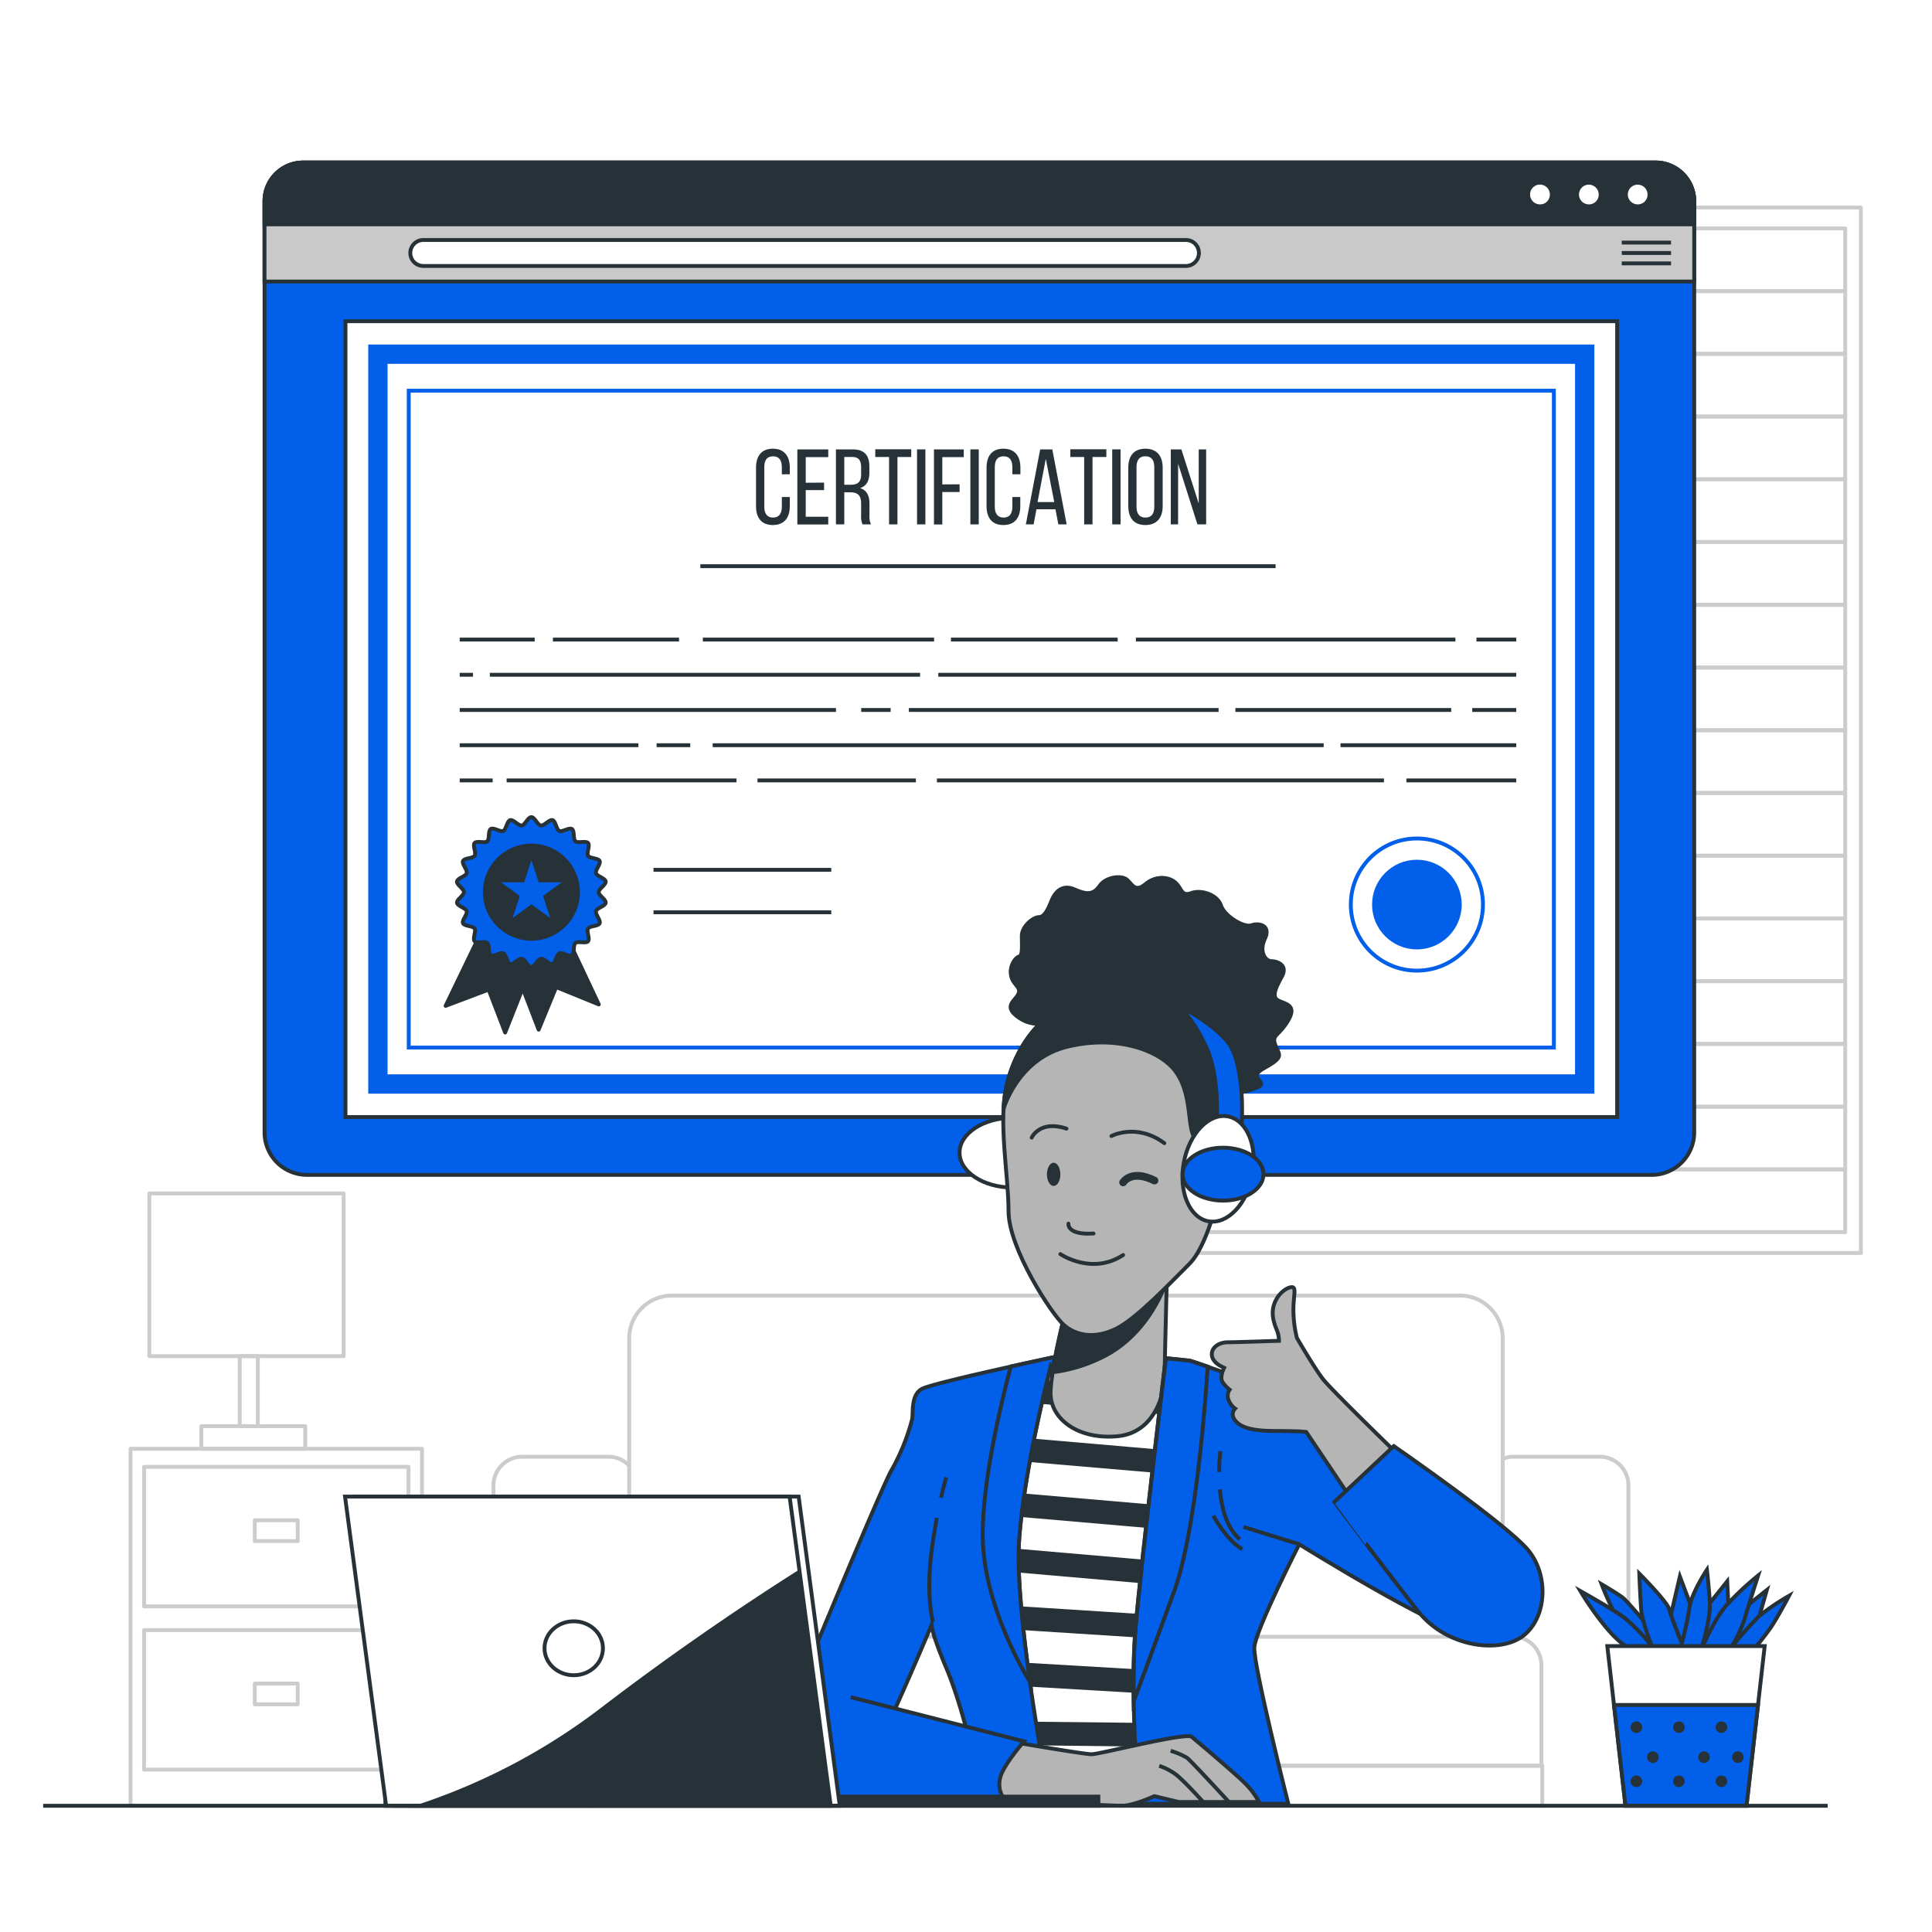 <svg class="animated" id="freepik_stories-certification" xmlns="http://www.w3.org/2000/svg" viewBox="0 0 500 500" version="1.1" xmlns:xlink="http://www.w3.org/1999/xlink" xmlns:svgjs="http://svgjs.com/svgjs"><style>svg#freepik_stories-certification:not(.animated) .animable {opacity: 0;}svg#freepik_stories-certification.animated #freepik--Certification--inject-271 {animation: 3s Infinite  linear floating;animation-delay: 0s;}            @keyframes floating {                0% {                    opacity: 1;                    transform: translateY(0px);                }                50% {                    transform: translateY(-10px);                }                100% {                    opacity: 1;                    transform: translateY(0px);                }            }        .animator-hidden { display: none; }</style><g id="freepik--background-simple--inject-271" class="animable animator-hidden" style="transform-origin: 247.84px 246.821px;"><path d="M441.7,104.54A147.55,147.55,0,0,0,399,66.37C371.45,50,340.36,40.15,308.9,34.7c-99.55-17.23-154.12,1-195.28,30.63C86.36,85,77.79,126.82,69.74,157.23c-4.52,17.07-8.55,34.32-14.17,51.07-8.73,26-28.56,47-35.17,73.81-7,28.29-6.45,58.09,3.24,85.71C42.79,422.38,75.33,454,150,464.5c40,5.64,72.15-10.89,105.34-30.78,20.46-12.26,41.67-23.31,65.15-28.31,24.8-5.27,50.31-6,75.18-10.9,55.63-10.95,73.48-63.6,80.71-113.47C485.13,220.66,479.65,154.67,441.7,104.54Z" style="fill: rgb(1, 95, 234); transform-origin: 247.84px 246.821px;" id="ela6705snpzdi" class="animable"></path><g id="eltlulbagwai"><path d="M441.7,104.54A147.55,147.55,0,0,0,399,66.37C371.45,50,340.36,40.15,308.9,34.7c-99.55-17.23-154.12,1-195.28,30.63C86.36,85,77.79,126.82,69.74,157.23c-4.52,17.07-8.55,34.32-14.17,51.07-8.73,26-28.56,47-35.17,73.81-7,28.29-6.45,58.09,3.24,85.71C42.79,422.38,75.33,454,150,464.5c40,5.64,72.15-10.89,105.34-30.78,20.46-12.26,41.67-23.31,65.15-28.31,24.8-5.27,50.31-6,75.18-10.9,55.63-10.95,73.48-63.6,80.71-113.47C485.13,220.66,479.65,154.67,441.7,104.54Z" style="fill: rgb(255, 255, 255); opacity: 0.7; transform-origin: 247.84px 246.821px;" class="animable"></path></g></g><g id="freepik--Window--inject-271" class="animable" style="transform-origin: 379.785px 188.99px;"><g id="elhlox2ewmlpv"><g style="opacity: 0.2; transform-origin: 379.785px 188.99px;" class="animable"><polygon points="477.54 59.11 286.78 59.11 280.01 75.34 477.54 75.34 477.54 59.11" style="fill: none; stroke: rgb(0, 0, 0); stroke-linejoin: round; transform-origin: 378.775px 67.225px;" id="elr1h9umb5xk" class="animable"></polygon><polygon points="477.54 75.34 286.78 75.34 280.01 91.58 477.54 91.58 477.54 75.34" style="fill: none; stroke: rgb(0, 0, 0); stroke-linejoin: round; transform-origin: 378.775px 83.46px;" id="el3z6r0z8gsd5" class="animable"></polygon><polygon points="477.54 91.58 286.78 91.58 280.01 107.81 477.54 107.81 477.54 91.58" style="fill: none; stroke: rgb(0, 0, 0); stroke-linejoin: round; transform-origin: 378.775px 99.695px;" id="elu4zjrjivden" class="animable"></polygon><polygon points="477.54 107.81 286.78 107.81 280.01 124.05 477.54 124.05 477.54 107.81" style="fill: none; stroke: rgb(0, 0, 0); stroke-linejoin: round; transform-origin: 378.775px 115.93px;" id="el1n9edhwur7mi" class="animable"></polygon><polygon points="477.54 124.05 286.78 124.05 280.01 140.28 477.54 140.28 477.54 124.05" style="fill: none; stroke: rgb(0, 0, 0); stroke-linejoin: round; transform-origin: 378.775px 132.165px;" id="elxvs2me3llrg" class="animable"></polygon><polygon points="477.54 140.28 286.78 140.28 280.01 156.52 477.54 156.52 477.54 140.28" style="fill: none; stroke: rgb(0, 0, 0); stroke-linejoin: round; transform-origin: 378.775px 148.4px;" id="el1mji5rt6scz" class="animable"></polygon><polygon points="477.54 156.52 286.78 156.52 280.01 172.75 477.54 172.75 477.54 156.52" style="fill: none; stroke: rgb(0, 0, 0); stroke-linejoin: round; transform-origin: 378.775px 164.635px;" id="elul08lkp49z" class="animable"></polygon><polygon points="477.54 172.75 286.78 172.75 280.01 188.99 477.54 188.99 477.54 172.75" style="fill: none; stroke: rgb(0, 0, 0); stroke-linejoin: round; transform-origin: 378.775px 180.87px;" id="el2jo359a595v" class="animable"></polygon><polygon points="477.54 188.99 286.78 188.99 280.01 205.22 477.54 205.22 477.54 188.99" style="fill: none; stroke: rgb(0, 0, 0); stroke-linejoin: round; transform-origin: 378.775px 197.105px;" id="elg7piyuk30qk" class="animable"></polygon><polygon points="477.54 205.22 286.78 205.22 280.01 221.46 477.54 221.46 477.54 205.22" style="fill: none; stroke: rgb(0, 0, 0); stroke-linejoin: round; transform-origin: 378.775px 213.34px;" id="elqw5myenwkg" class="animable"></polygon><polygon points="477.54 221.46 286.78 221.46 280.01 237.69 477.54 237.69 477.54 221.46" style="fill: none; stroke: rgb(0, 0, 0); stroke-linejoin: round; transform-origin: 378.775px 229.575px;" id="elzivwmex76iq" class="animable"></polygon><polygon points="477.54 237.69 286.78 237.69 280.01 253.93 477.54 253.93 477.54 237.69" style="fill: none; stroke: rgb(0, 0, 0); stroke-linejoin: round; transform-origin: 378.775px 245.81px;" id="el14mhn39mami" class="animable"></polygon><polygon points="477.54 253.93 286.78 253.93 280.01 270.16 477.54 270.16 477.54 253.93" style="fill: none; stroke: rgb(0, 0, 0); stroke-linejoin: round; transform-origin: 378.775px 262.045px;" id="elc740l6pujb" class="animable"></polygon><polygon points="477.54 270.16 286.78 270.16 280.01 286.4 477.54 286.4 477.54 270.16" style="fill: none; stroke: rgb(0, 0, 0); stroke-linejoin: round; transform-origin: 378.775px 278.28px;" id="elytxoug069zk" class="animable"></polygon><polygon points="477.54 286.4 286.78 286.4 280.01 302.63 477.54 302.63 477.54 286.4" style="fill: none; stroke: rgb(0, 0, 0); stroke-linejoin: round; transform-origin: 378.775px 294.515px;" id="el5x83sair25s" class="animable"></polygon><polygon points="477.54 302.63 286.78 302.63 280.01 318.87 477.54 318.87 477.54 302.63" style="fill: none; stroke: rgb(0, 0, 0); stroke-linejoin: round; transform-origin: 378.775px 310.75px;" id="el0ekqoicifp9" class="animable"></polygon><rect x="277.98" y="53.7" width="203.61" height="270.58" style="fill: none; stroke: rgb(0, 0, 0); stroke-linejoin: round; transform-origin: 379.785px 188.99px;" id="elmynbfywbwy8" class="animable"></rect></g></g></g><g id="freepik--Lamp--inject-271" class="animable" style="transform-origin: 71.495px 388.095px;"><g id="el555mjvrpsa8"><g style="opacity: 0.2; transform-origin: 71.495px 388.095px;" class="animable"><rect x="37.29" y="421.87" width="68.42" height="36.11" style="fill: none; stroke: rgb(0, 0, 0); stroke-linejoin: round; transform-origin: 71.5px 439.925px;" id="elgk91cgpdafp" class="animable"></rect><rect x="65.94" y="435.7" width="11.11" height="5.38" style="fill: none; stroke: rgb(0, 0, 0); stroke-linejoin: round; transform-origin: 71.495px 438.39px;" id="elh7yz9hz8xbj" class="animable"></rect><rect x="33.78" y="374.94" width="75.43" height="92.39" style="fill: none; stroke: rgb(0, 0, 0); stroke-linejoin: round; transform-origin: 71.495px 421.135px;" id="el47euc618osu" class="animable"></rect><rect x="37.29" y="379.62" width="68.42" height="36.11" style="fill: none; stroke: rgb(0, 0, 0); stroke-linejoin: round; transform-origin: 71.5px 397.675px;" id="eleh7q9wzx7ea" class="animable"></rect><rect x="65.94" y="393.45" width="11.11" height="5.38" style="fill: none; stroke: rgb(0, 0, 0); stroke-linejoin: round; transform-origin: 71.495px 396.14px;" id="elod91o51w1ue" class="animable"></rect><rect x="52.1" y="369.09" width="26.9" height="5.85" style="fill: none; stroke: rgb(0, 0, 0); stroke-linejoin: round; transform-origin: 65.55px 372.015px;" id="elafk3nylhu98" class="animable"></rect><rect x="62.04" y="350.97" width="4.68" height="18.13" style="fill: none; stroke: rgb(0, 0, 0); stroke-linejoin: round; transform-origin: 64.38px 360.035px;" id="el5x95vpfn1y2" class="animable"></rect><rect x="38.65" y="308.86" width="50.29" height="42.1" style="fill: none; stroke: rgb(0, 0, 0); stroke-linejoin: round; transform-origin: 63.795px 329.91px;" id="elzmgnj9bauha" class="animable"></rect></g></g></g><g id="freepik--Couch--inject-271" class="animable" style="transform-origin: 274.57px 401.565px;"><g id="elsrvyl78z8xb"><g style="opacity: 0.2; transform-origin: 274.57px 401.565px;" class="animable"><path d="M388.9,423.59v-77.2a11.09,11.09,0,0,0-11.1-11.1H276.38v89.07" style="fill: none; stroke: rgb(0, 0, 0); stroke-linejoin: round; transform-origin: 332.64px 379.825px;" id="el00dvhujundiet" class="animable"></path><path d="M277.23,335.29H173.92a11.09,11.09,0,0,0-11.09,11.1v77.2" style="fill: none; stroke: rgb(0, 0, 0); stroke-linejoin: round; transform-origin: 220.03px 379.44px;" id="els2u76i17ib" class="animable"></path><path d="M398.92,431v26H276.43V423.59H391.54A7.37,7.37,0,0,1,398.92,431Z" style="fill: none; stroke: rgb(0, 0, 0); stroke-linejoin: round; transform-origin: 337.675px 440.295px;" id="elth2700b9pb9" class="animable"></path><path d="M277.36,423.59H160.18a7.37,7.37,0,0,0-7.37,7.38v26H277.36" style="fill: none; stroke: rgb(0, 0, 0); stroke-linejoin: round; transform-origin: 215.085px 440.28px;" id="el5w1de41pbcu" class="animable"></path><polyline points="152.81 467.84 152.81 456.93 399.13 456.93 399.13 467.84" style="fill: none; stroke: rgb(0, 0, 0); stroke-linejoin: round; transform-origin: 275.97px 462.385px;" id="elfs3rir99gdp" class="animable"></polyline><path d="M162.83,379.29a7.45,7.45,0,0,0-5.37-2.29H135.15a7.43,7.43,0,0,0-7.44,7.43v82.88" style="fill: none; stroke: rgb(0, 0, 0); stroke-linejoin: round; transform-origin: 145.27px 422.155px;" id="el377b99of1kp" class="animable"></path><path d="M421.43,466.77V384.43A7.43,7.43,0,0,0,414,377H391.69a7.19,7.19,0,0,0-2.79.55" style="fill: none; stroke: rgb(0, 0, 0); stroke-linejoin: round; transform-origin: 405.165px 421.885px;" id="elet7xmvrip1l" class="animable"></path></g></g></g><g id="freepik--Certification--inject-271" class="animable animator-active" style="transform-origin: 253.46px 173.06px;"><path d="M438.46,52.06v241a11,11,0,0,1-11,11h-348a11,11,0,0,1-11-11v-241a10,10,0,0,1,10-10h350A10,10,0,0,1,438.46,52.06Z" style="fill: rgb(1, 95, 234); stroke: rgb(38, 50, 56); stroke-miterlimit: 10; transform-origin: 253.46px 173.06px;" id="el0aoa3n7enmql" class="animable"></path><path d="M438.46,52.06v20.8h-370V52.06a10,10,0,0,1,10-10h350A10,10,0,0,1,438.46,52.06Z" style="fill: rgb(201, 201, 201); stroke: rgb(38, 50, 56); stroke-miterlimit: 10; transform-origin: 253.46px 57.46px;" id="elztuhx88k7ig" class="animable"></path><path d="M306.92,68.83H109.54a3.36,3.36,0,0,1-3.35-3.36h0a3.36,3.36,0,0,1,3.35-3.36H306.92a3.36,3.36,0,0,1,3.36,3.36h0A3.36,3.36,0,0,1,306.92,68.83Z" style="fill: rgb(255, 255, 255); stroke: rgb(38, 50, 56); stroke-miterlimit: 10; transform-origin: 208.235px 65.47px;" id="elt2co4dueg" class="animable"></path><line x1="419.71" y1="62.78" x2="432.47" y2="62.78" style="fill: none; stroke: rgb(38, 50, 56); stroke-miterlimit: 10; transform-origin: 426.09px 62.78px;" id="elk0f60bgcv5" class="animable"></line><line x1="419.71" y1="65.47" x2="432.47" y2="65.47" style="fill: none; stroke: rgb(38, 50, 56); stroke-miterlimit: 10; transform-origin: 426.09px 65.47px;" id="eldou60s0bpf6" class="animable"></line><line x1="419.71" y1="68.16" x2="432.47" y2="68.16" style="fill: none; stroke: rgb(38, 50, 56); stroke-miterlimit: 10; transform-origin: 426.09px 68.16px;" id="el7o1qvlsmvx" class="animable"></line><path d="M438.46,52.06v6h-370v-6a10,10,0,0,1,10-10h350A10,10,0,0,1,438.46,52.06Z" style="fill: rgb(38, 50, 56); stroke: rgb(38, 50, 56); stroke-miterlimit: 10; transform-origin: 253.46px 50.06px;" id="el42yyhncfwxj" class="animable"></path><path d="M401.6,50.39a3.06,3.06,0,1,0-3.05,3A3,3,0,0,0,401.6,50.39Z" style="fill: rgb(255, 255, 255); stroke: rgb(38, 50, 56); stroke-miterlimit: 10; transform-origin: 398.541px 50.33px;" id="el35uza4yl09s" class="animable"></path><path d="M414.24,50.39a3.05,3.05,0,1,0-3.05,3A3,3,0,0,0,414.24,50.39Z" style="fill: rgb(255, 255, 255); stroke: rgb(38, 50, 56); stroke-miterlimit: 10; transform-origin: 411.19px 50.34px;" id="elj8zb1vyvgzd" class="animable"></path><path d="M426.88,50.39a3.05,3.05,0,1,0-3.05,3A3,3,0,0,0,426.88,50.39Z" style="fill: rgb(255, 255, 255); stroke: rgb(38, 50, 56); stroke-miterlimit: 10; transform-origin: 423.83px 50.34px;" id="eljlhk1qq03p" class="animable"></path><rect x="89.41" y="83.13" width="329.11" height="205.96" style="fill: rgb(255, 255, 255); stroke: rgb(38, 50, 56); stroke-miterlimit: 10; transform-origin: 253.965px 186.11px;" id="elje96yu8u66i" class="animable"></rect><rect x="97.8" y="91.66" width="312.32" height="188.88" style="fill: none; stroke: rgb(1, 95, 234); stroke-miterlimit: 10; stroke-width: 5px; transform-origin: 253.96px 186.1px;" id="elvpvx3sxw62" class="animable"></rect><rect x="105.78" y="101.11" width="296.36" height="170" style="fill: none; stroke: rgb(1, 95, 234); stroke-miterlimit: 10; transform-origin: 253.96px 186.11px;" id="elpocnbowm4vd" class="animable"></rect><path d="M204.4,121v1.75h-2.06v-1.86c0-1.75-.69-2.8-2.27-2.8s-2.27,1-2.27,2.8v10.26c0,1.74.72,2.8,2.27,2.8s2.27-1.06,2.27-2.8v-2.53h2.06V131c0,2.94-1.39,4.88-4.39,4.88s-4.35-1.94-4.35-4.88V121c0-2.94,1.39-4.88,4.35-4.88S204.4,118.05,204.4,121Z" style="fill: rgb(38, 50, 56); transform-origin: 200.03px 126px;" id="elkocfzft19s" class="animable"></path><path d="M213.27,124.9v1.94h-4.75v6.9h5.83v2h-8V116.3h8v2h-5.83v6.63Z" style="fill: rgb(38, 50, 56); transform-origin: 210.35px 126.02px;" id="el4guwz6qnjpe" class="animable"></path><path d="M220.67,116.3c3.05,0,4.32,1.56,4.32,4.44v1.58c0,2.14-.75,3.47-2.41,4,1.77.53,2.44,2,2.44,4.05v3a4.86,4.86,0,0,0,.39,2.33h-2.19a5,5,0,0,1-.36-2.35v-3.05c0-2.2-1-2.89-2.83-2.89H218.5v8.29h-2.16V116.3Zm-.56,9.15c1.72,0,2.75-.55,2.75-2.66v-1.86c0-1.74-.64-2.66-2.25-2.66H218.5v7.18Z" style="fill: rgb(38, 50, 56); transform-origin: 220.875px 126px;" id="elx1mckysqun" class="animable"></path><path d="M230.09,135.71V118.27h-3.57v-2h9.31v2h-3.57v17.44Z" style="fill: rgb(38, 50, 56); transform-origin: 231.175px 125.99px;" id="elxnw7a4fft6b" class="animable"></path><path d="M239.49,116.3v19.41h-2.16V116.3Z" style="fill: rgb(38, 50, 56); transform-origin: 238.41px 126.005px;" id="elcn7wa1yaenu" class="animable"></path><path d="M248.34,125.34v2h-4.47v8.4h-2.16V116.3h7.71v2h-5.55v7.07Z" style="fill: rgb(38, 50, 56); transform-origin: 245.565px 126.02px;" id="el0ohjqefbmpyp" class="animable"></path><path d="M253.3,116.3v19.41h-2.17V116.3Z" style="fill: rgb(38, 50, 56); transform-origin: 252.215px 126.005px;" id="elxu0vyg4pp17" class="animable"></path><path d="M264.08,121v1.75H262v-1.86c0-1.75-.69-2.8-2.27-2.8s-2.28,1-2.28,2.8v10.26c0,1.74.72,2.8,2.28,2.8s2.27-1.06,2.27-2.8v-2.53h2.05V131c0,2.94-1.38,4.88-4.38,4.88s-4.35-1.94-4.35-4.88V121c0-2.94,1.38-4.88,4.35-4.88S264.08,118.05,264.08,121Z" style="fill: rgb(38, 50, 56); transform-origin: 259.7px 126px;" id="el2viga61gcyb" class="animable"></path><path d="M268.24,131.8l-.75,3.91h-2l3.71-19.41h3.13l3.72,19.41H273.9l-.75-3.91Zm.28-1.86h4.32l-2.19-11.2Z" style="fill: rgb(38, 50, 56); transform-origin: 270.77px 126.005px;" id="elleo9m3d5ji" class="animable"></path><path d="M280.58,135.71V118.27H277v-2h9.32v2h-3.58v17.44Z" style="fill: rgb(38, 50, 56); transform-origin: 281.66px 125.99px;" id="eleranl7hvg7" class="animable"></path><path d="M290,116.3v19.41h-2.16V116.3Z" style="fill: rgb(38, 50, 56); transform-origin: 288.92px 126.005px;" id="elqft8cmegma" class="animable"></path><path d="M292,121c0-3,1.47-4.88,4.43-4.88s4.47,1.91,4.47,4.88v10c0,2.94-1.47,4.88-4.47,4.88S292,134,292,131Zm2.13,10.15c0,1.77.75,2.8,2.3,2.8s2.3-1,2.3-2.8V120.88c0-1.75-.72-2.8-2.3-2.8s-2.3,1-2.3,2.8Z" style="fill: rgb(38, 50, 56); transform-origin: 296.45px 126px;" id="el1s0q5d99jvy" class="animable"></path><path d="M304.89,135.71H303V116.3h2.74l4.49,14v-14h1.92v19.41h-2.25l-5-15.69Z" style="fill: rgb(38, 50, 56); transform-origin: 307.575px 126.005px;" id="ela4b2ifbko6s" class="animable"></path><line x1="181.25" y1="146.53" x2="330.12" y2="146.53" style="fill: none; stroke: rgb(38, 50, 56); stroke-miterlimit: 10; transform-origin: 255.685px 146.53px;" id="elcwcsz3qw316" class="animable"></line><line x1="382.1" y1="165.52" x2="392.4" y2="165.52" style="fill: none; stroke: rgb(38, 50, 56); stroke-miterlimit: 10; transform-origin: 387.25px 165.52px;" id="eles8n2yev4cg" class="animable"></line><line x1="293.97" y1="165.52" x2="376.66" y2="165.52" style="fill: none; stroke: rgb(38, 50, 56); stroke-miterlimit: 10; transform-origin: 335.315px 165.52px;" id="el4p4n1arer4u" class="animable"></line><line x1="246.1" y1="165.52" x2="289.25" y2="165.52" style="fill: none; stroke: rgb(38, 50, 56); stroke-miterlimit: 10; transform-origin: 267.675px 165.52px;" id="eli3jzcq6ras" class="animable"></line><line x1="181.9" y1="165.52" x2="241.74" y2="165.52" style="fill: none; stroke: rgb(38, 50, 56); stroke-miterlimit: 10; transform-origin: 211.82px 165.52px;" id="elcnlzz1p0sq" class="animable"></line><line x1="143.09" y1="165.52" x2="175.73" y2="165.52" style="fill: none; stroke: rgb(38, 50, 56); stroke-miterlimit: 10; transform-origin: 159.41px 165.52px;" id="elrpphsth5oig" class="animable"></line><line x1="118.97" y1="165.52" x2="138.38" y2="165.52" style="fill: none; stroke: rgb(38, 50, 56); stroke-miterlimit: 10; transform-origin: 128.675px 165.52px;" id="elt8u1tn2z69" class="animable"></line><line x1="242.83" y1="174.63" x2="392.4" y2="174.63" style="fill: none; stroke: rgb(38, 50, 56); stroke-miterlimit: 10; transform-origin: 317.615px 174.63px;" id="eluwjo7cjjvy9" class="animable"></line><line x1="126.77" y1="174.63" x2="238.12" y2="174.63" style="fill: none; stroke: rgb(38, 50, 56); stroke-miterlimit: 10; transform-origin: 182.445px 174.63px;" id="el1dguqd6z8l1" class="animable"></line><line x1="118.97" y1="174.63" x2="122.42" y2="174.63" style="fill: none; stroke: rgb(38, 50, 56); stroke-miterlimit: 10; transform-origin: 120.695px 174.63px;" id="el8p9np7y3qic" class="animable"></line><line x1="381.01" y1="183.74" x2="392.4" y2="183.74" style="fill: none; stroke: rgb(38, 50, 56); stroke-miterlimit: 10; transform-origin: 386.705px 183.74px;" id="elukznxnhxqwm" class="animable"></line><line x1="319.72" y1="183.74" x2="375.57" y2="183.74" style="fill: none; stroke: rgb(38, 50, 56); stroke-miterlimit: 10; transform-origin: 347.645px 183.74px;" id="el6mxbeim1c6x" class="animable"></line><line x1="235.21" y1="183.74" x2="315.37" y2="183.74" style="fill: none; stroke: rgb(38, 50, 56); stroke-miterlimit: 10; transform-origin: 275.29px 183.74px;" id="eljjr1zoyke6c" class="animable"></line><line x1="222.88" y1="183.74" x2="230.5" y2="183.74" style="fill: none; stroke: rgb(38, 50, 56); stroke-miterlimit: 10; transform-origin: 226.69px 183.74px;" id="el6zzygyecv6y" class="animable"></line><line x1="118.97" y1="183.74" x2="216.35" y2="183.74" style="fill: none; stroke: rgb(38, 50, 56); stroke-miterlimit: 10; transform-origin: 167.66px 183.74px;" id="el4t7ipc5l1b7" class="animable"></line><line x1="346.92" y1="192.86" x2="392.4" y2="192.86" style="fill: none; stroke: rgb(38, 50, 56); stroke-miterlimit: 10; transform-origin: 369.66px 192.86px;" id="elml9db081ihg" class="animable"></line><line x1="184.44" y1="192.86" x2="342.57" y2="192.86" style="fill: none; stroke: rgb(38, 50, 56); stroke-miterlimit: 10; transform-origin: 263.505px 192.86px;" id="elj0c3in86ojc" class="animable"></line><line x1="169.93" y1="192.86" x2="178.64" y2="192.86" style="fill: none; stroke: rgb(38, 50, 56); stroke-miterlimit: 10; transform-origin: 174.285px 192.86px;" id="eln0n6cslutjn" class="animable"></line><line x1="118.97" y1="192.86" x2="165.22" y2="192.86" style="fill: none; stroke: rgb(38, 50, 56); stroke-miterlimit: 10; transform-origin: 142.095px 192.86px;" id="elzui9casppt9" class="animable"></line><line x1="363.97" y1="201.97" x2="392.4" y2="201.97" style="fill: none; stroke: rgb(38, 50, 56); stroke-miterlimit: 10; transform-origin: 378.185px 201.97px;" id="el29xg0nxhuj2" class="animable"></line><line x1="242.47" y1="201.97" x2="358.17" y2="201.97" style="fill: none; stroke: rgb(38, 50, 56); stroke-miterlimit: 10; transform-origin: 300.32px 201.97px;" id="elcv5exwxytcs" class="animable"></line><line x1="196.04" y1="201.97" x2="237.03" y2="201.97" style="fill: none; stroke: rgb(38, 50, 56); stroke-miterlimit: 10; transform-origin: 216.535px 201.97px;" id="elv1d4024o8" class="animable"></line><line x1="131.12" y1="201.97" x2="190.6" y2="201.97" style="fill: none; stroke: rgb(38, 50, 56); stroke-miterlimit: 10; transform-origin: 160.86px 201.97px;" id="eljtw64kluveh" class="animable"></line><line x1="118.97" y1="201.97" x2="127.5" y2="201.97" style="fill: none; stroke: rgb(38, 50, 56); stroke-miterlimit: 10; transform-origin: 123.235px 201.97px;" id="elf6yhjvpcnz6" class="animable"></line><polygon points="130.02 242.11 139.4 266.48 143.94 255.46 154.97 259.95 144.19 237.07 130.02 242.11" style="fill: rgb(38, 50, 56); stroke: rgb(38, 50, 56); stroke-linecap: round; stroke-linejoin: round; transform-origin: 142.495px 251.775px;" id="elkdfeczyq34c" class="animable"></polygon><polygon points="126.67 236.81 115.32 260.32 126.46 256.11 130.73 267.22 140.05 243.71 126.67 236.81" style="fill: rgb(38, 50, 56); stroke: rgb(38, 50, 56); stroke-linecap: round; stroke-linejoin: round; transform-origin: 127.685px 252.015px;" id="elvqb461y3uos" class="animable"></polygon><path d="M154.94,230.89c0-.89,1.93-1.91,1.81-2.77s-2.26-1.31-2.51-2.14,1.31-2.37.95-3.16-2.54-.61-3-1.35.59-2.64,0-3.3-2.61.13-3.27-.45-.16-2.69-.9-3.17-2.46.86-3.27.49-.91-2.54-1.76-2.79-2.11,1.52-3,1.4-1.59-2.18-2.48-2.18-1.62,2.06-2.48,2.18-2.16-1.64-3-1.4-1,2.43-1.77,2.79-2.52-1-3.26-.49-.24,2.6-.9,3.18-2.7-.22-3.27.44.49,2.56,0,3.3-2.65.55-3,1.35,1.2,2.31.95,3.16-2.38,1.27-2.51,2.14,1.81,1.88,1.81,2.77-1.93,1.9-1.81,2.76,2.26,1.31,2.51,2.15-1.32,2.36-.95,3.15,2.54.62,3,1.35-.6,2.64,0,3.3,2.6-.13,3.27.45.16,2.69.9,3.17,2.46-.86,3.26-.49.92,2.54,1.77,2.79,2.11-1.52,3-1.39,1.59,2.17,2.48,2.17,1.62-2.05,2.48-2.17,2.16,1.63,3,1.39,1-2.43,1.77-2.79,2.52,1,3.26.49.24-2.6.9-3.17,2.7.21,3.27-.45-.49-2.56,0-3.3,2.65-.55,3-1.35-1.2-2.31-.95-3.16,2.38-1.26,2.51-2.14S154.94,231.78,154.94,230.89Z" style="fill: rgb(1, 95, 234); stroke: rgb(38, 50, 56); stroke-miterlimit: 10; transform-origin: 137.51px 230.885px;" id="el7wezsovysj9" class="animable"></path><circle cx="137.53" cy="230.89" r="12.06" style="fill: rgb(38, 50, 56); stroke: rgb(38, 50, 56); stroke-linecap: round; stroke-linejoin: round; transform-origin: 137.53px 230.89px;" id="el3n8oe08en5" class="animable"></circle><polygon points="137.53 222.6 139.39 228.33 145.41 228.33 140.54 231.86 142.4 237.59 137.53 234.05 132.66 237.59 134.52 231.86 129.65 228.33 135.67 228.33 137.53 222.6" style="fill: rgb(1, 95, 234); transform-origin: 137.53px 230.095px;" id="elqfmfj9ctry" class="animable"></polygon><line x1="169.13" y1="225.11" x2="215.13" y2="225.11" style="fill: none; stroke: rgb(38, 50, 56); stroke-miterlimit: 10; transform-origin: 192.13px 225.11px;" id="elpk6397tt46f" class="animable"></line><line x1="169.13" y1="236.1" x2="215.13" y2="236.1" style="fill: none; stroke: rgb(38, 50, 56); stroke-miterlimit: 10; transform-origin: 192.13px 236.1px;" id="elm17r6a5sc8b" class="animable"></line><circle cx="366.69" cy="234.1" r="17.1" style="fill: none; stroke: rgb(1, 95, 234); stroke-miterlimit: 10; transform-origin: 366.69px 234.1px;" id="el2leh0iijr6z" class="animable"></circle><g id="elgz1mdh8pn1e"><circle cx="366.69" cy="234.1" r="11.6" style="fill: rgb(1, 95, 234); transform-origin: 366.69px 234.1px; transform: rotate(-12.35deg);" class="animable"></circle></g></g><g id="freepik--Plant--inject-271" class="animable" style="transform-origin: 436px 436.79px;"><path d="M423,426.5s-3.5-6-5.25-9.25A69.23,69.23,0,0,1,414.5,410s4.25,2.5,5.5,3.5,6.5,7.25,6.5,7.25L428,419l-1.75-5.75,5.75,6.5L434.75,408,439,419.25l8-10,.5,10,9.75-7.75-3.5,12.25L450,429H423.25Z" style="fill: rgb(1, 95, 234); stroke: rgb(38, 50, 56); stroke-miterlimit: 10; transform-origin: 435.875px 418.5px;" id="el8cc52pha8lh" class="animable"></path><path d="M421.5,426.5s-2.25-1-6-5.5a75.42,75.42,0,0,1-6.5-9.25s8.5,4.75,11.5,7a52.68,52.68,0,0,1,7,7.25s-2.5-6.25-2.75-9.25-.5-9.5-.5-9.5,7.25,7.25,7.75,9.25,3.25,8.75,3.25,8.75a89.56,89.56,0,0,0,2-9.25c.5-3.75,4.5-9.75,4.5-9.75s.5,4.25.75,8.5S440.25,427,440.25,427s3.25-7.75,6.5-11.5a75.2,75.2,0,0,1,8.25-7.75s-2.5,7.75-3.5,11.25a35.86,35.86,0,0,1-3.75,7.75,105.64,105.64,0,0,1,7.5-8.5A59,59,0,0,1,463,413s-2.75,5.25-4.75,8.25a90.77,90.77,0,0,1-6,7.5H421.5Z" style="fill: rgb(1, 95, 234); stroke: rgb(38, 50, 56); stroke-miterlimit: 10; transform-origin: 436px 417.5px;" id="el54q43kofqbq" class="animable"></path><polygon points="456.7 426 454.97 441.25 452 467.33 420.67 467.33 417.7 441.25 415.97 426 456.7 426" style="fill: rgb(255, 255, 255); stroke: rgb(38, 50, 56); stroke-miterlimit: 10; transform-origin: 436.335px 446.665px;" id="el543exyav8xv" class="animable"></polygon><polygon points="454.97 441.25 452 467.33 420.67 467.33 417.7 441.25 454.97 441.25" style="fill: rgb(1, 95, 234); stroke: rgb(38, 50, 56); stroke-miterlimit: 10; transform-origin: 436.335px 454.29px;" id="el2zxml4v4dai" class="animable"></polygon><circle cx="423.5" cy="447" r="1.5" style="fill: rgb(38, 50, 56); transform-origin: 423.5px 447px;" id="el0lx6a9cgdz1l" class="animable"></circle><circle cx="434.5" cy="447" r="1.5" style="fill: rgb(38, 50, 56); transform-origin: 434.5px 447px;" id="elacswlt8j7hb" class="animable"></circle><circle cx="427.75" cy="454.75" r="1.5" style="fill: rgb(38, 50, 56); transform-origin: 427.75px 454.75px;" id="elq0snj69puf" class="animable"></circle><circle cx="441" cy="454.75" r="1.5" style="fill: rgb(38, 50, 56); transform-origin: 441px 454.75px;" id="el79m2rcs4ysm" class="animable"></circle><circle cx="449.75" cy="454.75" r="1.5" style="fill: rgb(38, 50, 56); transform-origin: 449.75px 454.75px;" id="el44a9vdobyxa" class="animable"></circle><circle cx="445.5" cy="447" r="1.5" style="fill: rgb(38, 50, 56); transform-origin: 445.5px 447px;" id="eljgrw2jvrbrc" class="animable"></circle><circle cx="423.5" cy="461" r="1.5" style="fill: rgb(38, 50, 56); transform-origin: 423.5px 461px;" id="elk4i91uk79oe" class="animable"></circle><circle cx="434.5" cy="461" r="1.5" style="fill: rgb(38, 50, 56); transform-origin: 434.5px 461px;" id="elv63kdfzt2nj" class="animable"></circle><circle cx="445.5" cy="461" r="1.5" style="fill: rgb(38, 50, 56); transform-origin: 445.5px 461px;" id="elm3b638drc3p" class="animable"></circle></g><g id="freepik--Character--inject-271" class="animable" style="transform-origin: 298.297px 347.169px;"><g id="elj23og84e2s"><ellipse cx="262.13" cy="298.31" rx="13.8" ry="9.03" style="fill: rgb(255, 255, 255); stroke: rgb(38, 50, 56); stroke-linecap: round; stroke-linejoin: round; transform-origin: 262.13px 298.31px; transform: rotate(-89.86deg);" class="animable"></ellipse></g><path d="M273.49,263.79s-4.87,2.79-9.51-.23-1.39-4.4-.46-6.26-1.39-2.32-1.86-4.87,1.16-4.64,2.09-4.87.7-2.79.7-5.34,3-4.87,4.4-4.87,2.32-1.85,3.25-4.17,2.79-4.41,6-3,4.87,1.39,6.5-.93,5.56-2.78,7-1.62,2.08,3.48,4.87,1.16,6.26-1.85,7.88-.23,1.39,3.48,4,2.55,6.72.46,7.65,3.25,6,5.8,7.89,5.1,5.1,0,3.47,3.48.24,5.8,1.63,5.8,4.41.93,2.78,3.94-2.78,5.34-.93,6.26,4.87,1.16,2.56,5.11-4.18,3.71-3.48,6,2.08,3,0,4.64-4.64,2.32-4.64,3.71,2.78,2.08-.47,3.24a26.43,26.43,0,0,1-5.8,1.4s-4.63-12.53-17.86-16.7-20.87-3.72-23.89-2.09S273.49,263.79,273.49,263.79Z" style="fill: rgb(38, 50, 56); stroke: rgb(38, 50, 56); stroke-linecap: round; stroke-linejoin: round; transform-origin: 297.89px 255.029px;" id="elwpt6tu2r3x8" class="animable"></path><path d="M278.16,348.83l-17,7.84s-8.79,48.66-8.16,62.16,8.16,47.09,8.16,47.09H302s-6.28-41.13-3.14-55.88,10.68-55.25,10.68-55.25-12.56-3.45-16.33-4.08S278.16,348.83,278.16,348.83Z" style="fill: rgb(255, 255, 255); stroke: rgb(38, 50, 56); stroke-miterlimit: 10; transform-origin: 281.254px 407.375px;" id="eljnko25rr7g" class="animable"></path><path d="M258.66,371.56l47,4.06c-.38,2-.76,4-1.15,6l-46.8-4C258,375.5,258.35,373.47,258.66,371.56ZM298.88,410c.36-1.7.78-3.74,1.24-6l-45.66-3.94c-.26,2.1-.49,4.13-.7,6.06l45.12,3.91Zm4-20.22-46.49-4c-.3,2-.6,4-.88,6.06l46.19,4C302.13,393.9,302.52,391.88,302.92,389.82Zm-49.85,25.24c-.06,1.44-.07,2.71,0,3.77,0,.73.09,1.52.16,2.35L298,424c0-2.14,0-4.2,0-6.12Zm8.42-58.52-.28.13s-.4,2.24-1,5.89l47.16,4.08c.42-2.27.81-4.31,1.13-6Zm38,89.42L257,445.47c.4,2.12.81,4.17,1.2,6.12l42,.48C300,450.15,299.74,448.09,299.52,446Zm-44.27-10.08,43.57,2.56q-.26-3.07-.45-6.15l-44.11-2.59C254.55,431.69,254.89,433.77,255.25,435.88Z" style="fill: rgb(38, 50, 56); transform-origin: 280.721px 404.285px;" id="elqpgp682g1d" class="animable"></path><path d="M275.65,340s-3.45,13.18-3.76,20.09,6.9,12.55,17.26,11.61,12.24-12.24,12.24-15.07S302,330,302,330a98.6,98.6,0,0,1-11,8.16C285.07,341.92,275.65,340,275.65,340Z" style="fill: rgb(181, 181, 181); stroke: rgb(38, 50, 56); stroke-miterlimit: 10; transform-origin: 286.94px 350.901px;" id="el94ae5tryqn" class="animable"></path><path d="M285.07,351.34c9.81-4.7,14.7-13.93,16.91-19.79,0-1,0-1.56,0-1.56a98.6,98.6,0,0,1-11,8.16c-6,3.77-15.38,1.89-15.38,1.89s-2.15,8.24-3.21,15.1A40,40,0,0,0,285.07,351.34Z" style="fill: rgb(38, 50, 56); stroke: rgb(38, 50, 56); stroke-miterlimit: 10; transform-origin: 287.185px 342.565px;" id="el1z0rsy378ox" class="animable"></path><path d="M318.69,289.64s-.4-13.92-5.57-21.88S297.05,254.93,284.88,257c-15.1,2.6-21.88,13.92-24.27,23.47s.4,23.47.4,33,11.14,26.65,14.32,29.44,8.09,3.71,13.7.87c5.15-2.62,13.62-11.53,18.79-16.7s8.25-20.55,9.05-24.13S318.69,289.64,318.69,289.64Z" style="fill: rgb(181, 181, 181); stroke: rgb(38, 50, 56); stroke-linecap: round; stroke-linejoin: round; transform-origin: 289.166px 301.016px;" id="el7gt50twrua" class="animable"></path><path d="M276.51,316.68s-.47,3,6.49,2.55" style="fill: none; stroke: rgb(38, 50, 56); stroke-linecap: round; stroke-linejoin: round; transform-origin: 279.752px 317.978px;" id="elcwl267wrdb4" class="animable"></path><path d="M274.42,324.56s8.12,5.57,16.24.24" style="fill: none; stroke: rgb(38, 50, 56); stroke-linecap: round; stroke-linejoin: round; transform-origin: 282.54px 325.834px;" id="el476221kti8" class="animable"></path><path d="M290.66,306s2.08-3.48,8.12-.47" style="fill: none; stroke: rgb(38, 50, 56); stroke-linecap: round; stroke-linejoin: round; stroke-width: 2px; transform-origin: 294.72px 305.152px;" id="eljqy0d6osngj" class="animable"></path><path d="M274.42,303.92c0,1.67-.78,3-1.74,3s-1.74-1.35-1.74-3,.78-3,1.74-3S274.42,302.26,274.42,303.92Z" style="fill: rgb(38, 50, 56); transform-origin: 272.68px 303.92px;" id="elgghug2oacsh" class="animable"></path><path d="M267,294.41s2.09-4.64,9-2.32" style="fill: none; stroke: rgb(38, 50, 56); stroke-linecap: round; stroke-linejoin: round; transform-origin: 271.5px 292.925px;" id="elnlko4cefecg" class="animable"></path><path d="M287.64,294s6.5-3.48,13.69,1.85" style="fill: none; stroke: rgb(38, 50, 56); stroke-linecap: round; stroke-linejoin: round; transform-origin: 294.485px 294.367px;" id="el3w8v5qgow1v" class="animable"></path><path d="M284.88,257c-15.1,2.6-21.88,13.92-24.27,23.47a34,34,0,0,0-.88,6.46c.78-2.43,4.83-13.09,16.31-16,13-3.24,24.36.93,28.3,6.5s3,12.76,4.41,16.24c.88,2.2,5.3,5.52,8.43,7.66.72-4.27,1.51-11.74,1.51-11.74s-.4-13.92-5.57-21.88S297.05,254.93,284.88,257Z" style="fill: rgb(38, 50, 56); stroke: rgb(38, 50, 56); stroke-linecap: round; stroke-linejoin: round; transform-origin: 289.21px 278.925px;" id="elm58dypat3wk" class="animable"></path><path d="M314.78,292.09s1.16-12.29-2.32-20.41-7.65-11.6-7.65-11.6,9.74,5.11,13.22,10,3.94,16.7,3,24.82l-7.19-1.16Z" style="fill: rgb(1, 95, 234); stroke: rgb(38, 50, 56); stroke-miterlimit: 10; transform-origin: 313.133px 277.49px;" id="elqozrcv7kas" class="animable"></path><path d="M324.13,304.15c-1.4,7.49-6.51,12.82-11.42,11.91s-7.74-7.74-6.34-15.23,6.51-12.82,11.41-11.91S325.53,296.66,324.13,304.15Z" style="fill: rgb(255, 255, 255); stroke: rgb(38, 50, 56); stroke-linecap: round; stroke-linejoin: round; transform-origin: 315.249px 302.49px;" id="eli1u0ltq2vk" class="animable"></path><g id="elkij3nyyswsj"><ellipse cx="316.52" cy="303.87" rx="10.47" ry="6.85" style="fill: rgb(1, 95, 234); stroke: rgb(38, 50, 56); stroke-miterlimit: 10; transform-origin: 316.52px 303.87px; transform: rotate(-79.42deg);" class="animable"></ellipse></g><path d="M266.55,435.32c2.34,16.6,5.22,31.49,5.22,31.49H254.62s-4.39-22.61-9.73-35.16c-3-7.14-3.73-10-3.78-11.17-2.33,5.55-16.85,39.84-19.45,41-2.83,1.25-13.19-1-17-2.2s-4.07-6.59-3.44-8.79,27-65.93,29.5-70a55,55,0,0,0,5.34-13.19c.31-1.88-.32-6.28,2.51-7.84,1.71-.95,13.73-3.73,23-5.79,6.06-1.35,10.93-2.38,10.93-2.38S265,379.22,263.72,399c-.55,8.77,1,23.09,2.83,36.31C266.56,435.31,266.56,435.31,266.55,435.32Z" style="fill: rgb(1, 95, 234); stroke: rgb(38, 50, 56); stroke-miterlimit: 10; transform-origin: 236.728px 409.05px;" id="elslz242eqsk" class="animable"></path><path d="M266.55,435.31c-2.16-3.55-10.92-18.79-12.09-34.66-1.05-14.24,4.63-37.61,7.13-47,6.06-1.35,10.93-2.38,10.93-2.38S265,379.22,263.72,399C263.17,407.77,264.68,422.09,266.55,435.31Z" style="fill: rgb(1, 95, 234); stroke: rgb(38, 50, 56); stroke-miterlimit: 10; transform-origin: 263.426px 393.29px;" id="elg36ouec89qi" class="animable"></path><path d="M243.53,387.58c.78-3.39,1.36-5.22,1.36-5.22" style="fill: none; stroke: rgb(38, 50, 56); stroke-miterlimit: 10; transform-origin: 244.21px 384.97px;" id="elk3ynh8nm34d" class="animable"></path><path d="M241.44,419.72s-1.89-6.6-.32-18.52c.42-3.15.87-5.95,1.32-8.36" style="fill: none; stroke: rgb(38, 50, 56); stroke-miterlimit: 10; transform-origin: 241.468px 406.28px;" id="elteqntq932ls" class="animable"></path><path d="M379.56,422.47c-7.22-.32-43.32-22.81-43.32-22.81s-11.31,22.16-11.62,26.66,8.79,40.49,8.79,40.49H294.8s-1.17-12.63-1.41-26.48c-.11-6.39,0-13,.47-18.83,1.57-18.31,7.84-70,7.84-70l6.29.64s1.78.6,4.57,1.57c7.43,2.58,22,7.86,28.39,11.6,8.78,5.14,21,13.5,27,17.36s20.09,12.53,22.91,24.1S386.78,422.79,379.56,422.47Z" style="fill: rgb(1, 95, 234); stroke: rgb(38, 50, 56); stroke-miterlimit: 10; transform-origin: 342.428px 409.155px;" id="elnwme6te35hj" class="animable"></path><path d="M312.56,353.67c-.85,12.86-3.35,43.49-8.74,58.31-5.16,14.17-8.87,24.16-10.43,28.35-.11-6.39,0-13,.47-18.83,1.57-18.31,7.84-70,7.84-70l6.29.64S309.77,352.7,312.56,353.67Z" style="fill: none; stroke: rgb(38, 50, 56); stroke-miterlimit: 10; transform-origin: 302.955px 395.915px;" id="eleti998avk7t" class="animable"></path><line x1="336.24" y1="399.65" x2="321.8" y2="395.16" style="fill: none; stroke: rgb(38, 50, 56); stroke-miterlimit: 10; transform-origin: 329.02px 397.405px;" id="elyekypmg0mqq" class="animable"></line><path d="M315.7,385.43c.42,4.75,1.73,10,5.16,12.94" style="fill: none; stroke: rgb(38, 50, 56); stroke-miterlimit: 10; transform-origin: 318.28px 391.9px;" id="eljsk7du39sap" class="animable"></path><path d="M315.83,375.56a49.63,49.63,0,0,0-.31,5.42" style="fill: none; stroke: rgb(38, 50, 56); stroke-miterlimit: 10; transform-origin: 315.675px 378.27px;" id="elzowa9vumv7" class="animable"></path><path d="M314,392.26s3.45,6.43,7.53,8.68" style="fill: none; stroke: rgb(38, 50, 56); stroke-miterlimit: 10; transform-origin: 317.765px 396.6px;" id="elzxbl72veg7h" class="animable"></path><path d="M335.63,346.24a31,31,0,0,1-.9-7.2c0-3.87.9-6.05-.51-5.92s-3.87,1.93-4.64,5,.9,5.92,1.16,6.95A8.81,8.81,0,0,1,331,347s-11.2.38-13.26.38-4.12,1.16-4.12,3.09,2.19,3,2.19,3l1,.52s-1.29,2.44-.39,3.73a8.38,8.38,0,0,0,1.81,1.93,2.78,2.78,0,0,0-.26,2.7,4.84,4.84,0,0,0,1.67,2.19s-1.67,1.55.52,3.61,6.95,2.19,10.29,2.19,6.18.12,6.18.12l1.42.13,11.84,17.64,11.2-12.49s-16.48-16-18.67-18.79S335.63,346.24,335.63,346.24Z" style="fill: rgb(181, 181, 181); stroke: rgb(38, 50, 56); stroke-miterlimit: 10; transform-origin: 337.355px 360.672px;" id="el1b9h3feuio3" class="animable"></path><path d="M360.72,374.25l-15.38,14.44S359.47,407.53,367,417s21.35,11,27.31,6.27,6.6-15.38,1.26-22S360.72,374.25,360.72,374.25Z" style="fill: rgb(1, 95, 234); stroke: rgb(38, 50, 56); stroke-miterlimit: 10; transform-origin: 372.274px 400.058px;" id="elswajgzjw7qb" class="animable"></path><path d="M257.8,450.1S280.38,454,282.49,454s24.39-5.72,25.89-4.52,11.44,9.64,13.85,12.05a20.69,20.69,0,0,1,3.61,4.82H305.07l-6.32-1.51s-5.36,2.48-8.37,2.48-13.09-.58-13.09-.58l-17.74-.29S253.58,456.42,257.8,450.1Z" style="fill: rgb(181, 181, 181); stroke: rgb(38, 50, 56); stroke-miterlimit: 10; transform-origin: 291.065px 458.317px;" id="elbgh88xtg3vh" class="animable"></path><path d="M311.39,466.36s-5.12-5.72-7.22-7.23A15.31,15.31,0,0,0,300,457" style="fill: none; stroke: rgb(38, 50, 56); stroke-miterlimit: 10; transform-origin: 305.695px 461.68px;" id="el2jj3axawjgn" class="animable"></path><path d="M318.32,466.66s-9.94-10.84-11.14-11.75a18.8,18.8,0,0,0-4.22-1.8" style="fill: none; stroke: rgb(38, 50, 56); stroke-miterlimit: 10; transform-origin: 310.64px 459.885px;" id="elag500pzoquj" class="animable"></path><path d="M208.42,439.86s-9,7.23-10.54,12,.6,10.54,5.42,12.35S261.88,467,261.88,467c-.88.41-4.82-3.28-2.58-8.21,1.52-3.34,5.72-8.13,5.72-8.13l-44.86-11.44" style="fill: rgb(1, 95, 234); stroke: rgb(38, 50, 56); stroke-miterlimit: 10; transform-origin: 231.204px 453.126px;" id="eltmdguvureu" class="animable"></path></g><g id="freepik--Device--inject-271" class="animable" style="transform-origin: 186.775px 427.32px;"><rect x="99.76" y="464.96" width="184.5" height="2.37" style="fill: rgb(38, 50, 56); stroke: rgb(38, 50, 56); stroke-miterlimit: 10; transform-origin: 192.01px 466.145px;" id="elukfidrjf5na" class="animable"></rect><polygon points="217.33 467.33 102.26 467.33 91.62 387.31 206.69 387.31 217.33 467.33" style="fill: rgb(255, 255, 255); stroke: rgb(38, 50, 56); stroke-miterlimit: 10; transform-origin: 154.475px 427.32px;" id="elry80du4jyvg" class="animable"></polygon><polygon points="214.99 467.33 99.93 467.33 89.29 387.31 204.35 387.31 214.99 467.33" style="fill: rgb(255, 255, 255); stroke: rgb(38, 50, 56); stroke-miterlimit: 10; transform-origin: 152.14px 427.32px;" id="elb2dkzdr58dj" class="animable"></polygon><path d="M108.82,467.33H214.64l-8-60.4c-14.16,9-31.41,20.65-50.21,35A161.16,161.16,0,0,1,108.82,467.33Z" style="fill: rgb(38, 50, 56); stroke: rgb(38, 50, 56); stroke-miterlimit: 10; transform-origin: 161.73px 437.13px;" id="el5iopynz4z0m" class="animable"></path><ellipse cx="148.48" cy="426.57" rx="7.56" ry="6.98" style="fill: rgb(255, 255, 255); stroke: rgb(38, 50, 56); stroke-miterlimit: 10; transform-origin: 148.48px 426.57px;" id="el03j1u9v4r49b" class="animable"></ellipse></g><g id="freepik--Desk--inject-271" class="animable" style="transform-origin: 242.085px 467.33px;"><line x1="11.17" y1="467.33" x2="473" y2="467.33" style="fill: none; stroke: rgb(38, 50, 56); stroke-miterlimit: 10; transform-origin: 242.085px 467.33px;" id="elydzus18h3z" class="animable"></line></g><defs>     <filter id="active" height="200%">         <feMorphology in="SourceAlpha" result="DILATED" operator="dilate" radius="2"></feMorphology>                <feFlood flood-color="#32DFEC" flood-opacity="1" result="PINK"></feFlood>        <feComposite in="PINK" in2="DILATED" operator="in" result="OUTLINE"></feComposite>        <feMerge>            <feMergeNode in="OUTLINE"></feMergeNode>            <feMergeNode in="SourceGraphic"></feMergeNode>        </feMerge>    </filter>    <filter id="hover" height="200%">        <feMorphology in="SourceAlpha" result="DILATED" operator="dilate" radius="2"></feMorphology>                <feFlood flood-color="#ff0000" flood-opacity="0.5" result="PINK"></feFlood>        <feComposite in="PINK" in2="DILATED" operator="in" result="OUTLINE"></feComposite>        <feMerge>            <feMergeNode in="OUTLINE"></feMergeNode>            <feMergeNode in="SourceGraphic"></feMergeNode>        </feMerge>            <feColorMatrix type="matrix" values="0   0   0   0   0                0   1   0   0   0                0   0   0   0   0                0   0   0   1   0 "></feColorMatrix>    </filter></defs></svg>